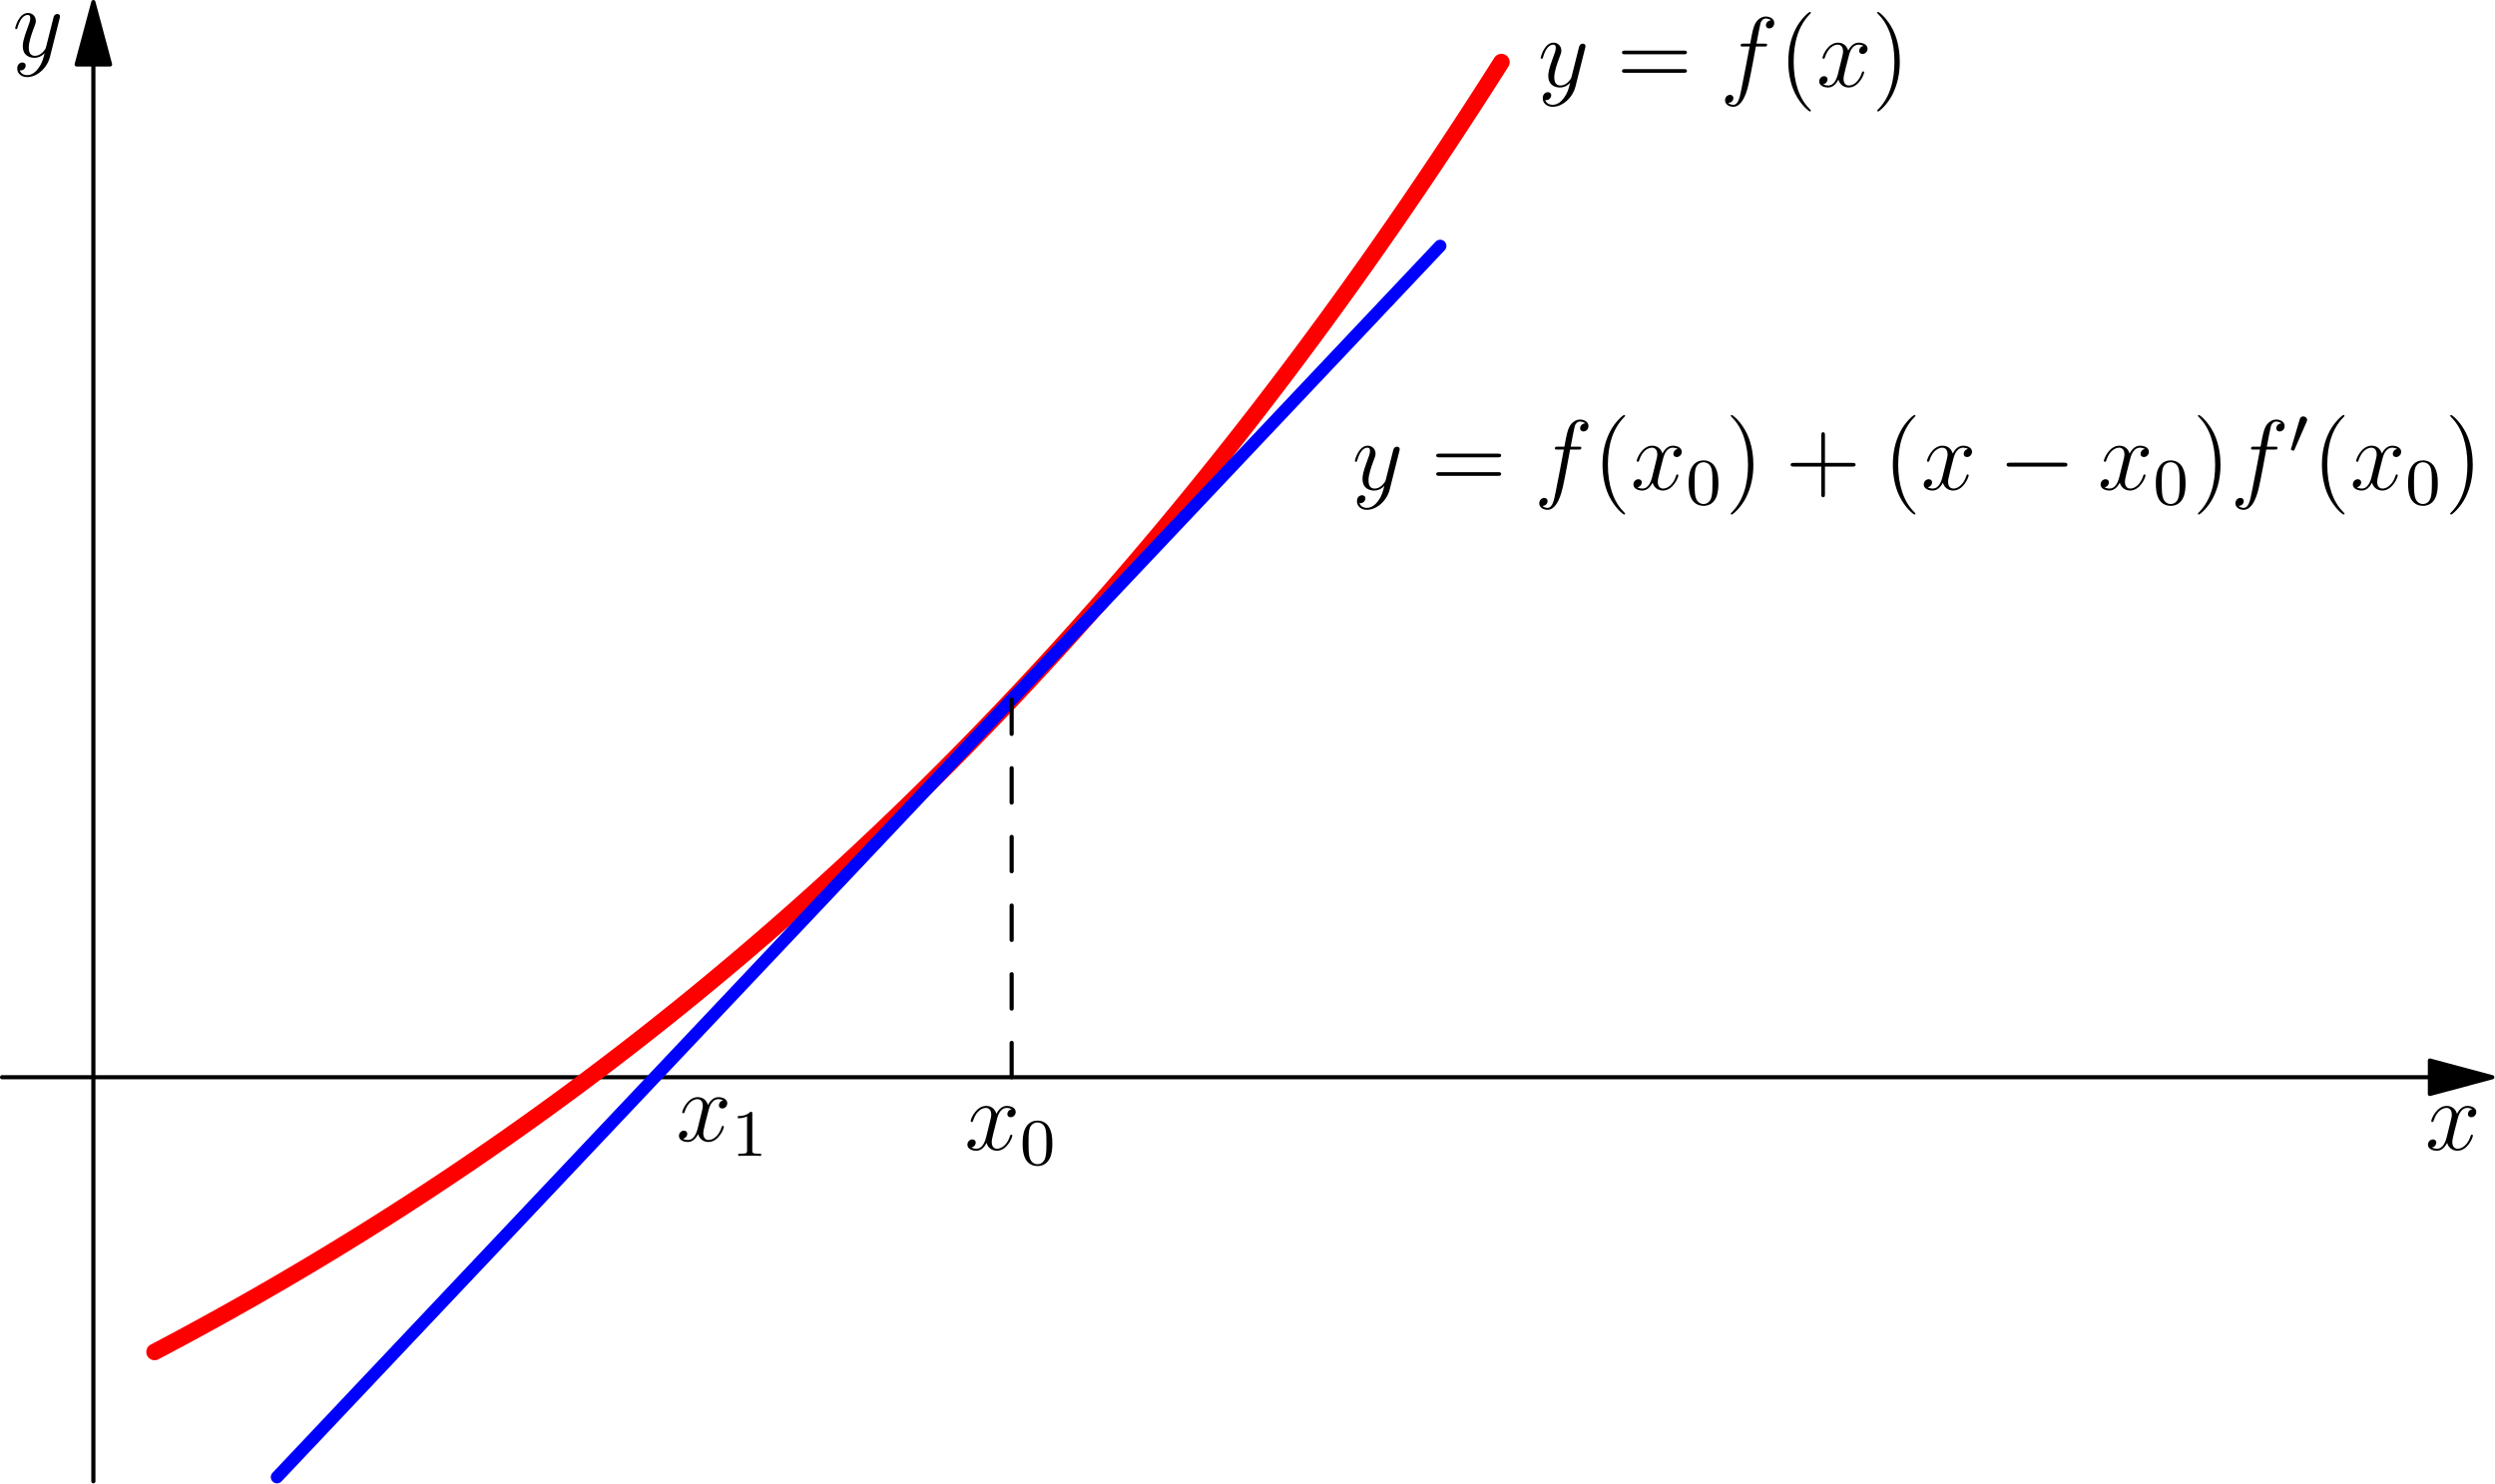 <?xml version='1.0' encoding='UTF-8'?>
<!-- This file was generated by dvisvgm 3.2.2 -->
<svg version='1.1' xmlns='http://www.w3.org/2000/svg' xmlns:xlink='http://www.w3.org/1999/xlink' width='300pt' height='178.408pt' viewBox='67.639 183.422 300 178.408'>
<defs>
<path id='g1-0' d='M7.878-2.75C8.082-2.75 8.297-2.75 8.297-2.989S8.082-3.228 7.878-3.228H1.411C1.207-3.228 .992-3.228 .992-2.989S1.207-2.75 1.411-2.75H7.878Z'/>
<path id='g4-40' d='M3.885 2.905C3.885 2.869 3.885 2.845 3.682 2.642C2.487 1.435 1.817-.538 1.817-2.977C1.817-5.296 2.379-7.293 3.766-8.703C3.885-8.811 3.885-8.835 3.885-8.871C3.885-8.942 3.826-8.966 3.778-8.966C3.622-8.966 2.642-8.106 2.056-6.934C1.447-5.727 1.172-4.447 1.172-2.977C1.172-1.913 1.339-.49 1.961 .789C2.666 2.224 3.646 3.001 3.778 3.001C3.826 3.001 3.885 2.977 3.885 2.905Z'/>
<path id='g4-41' d='M3.371-2.977C3.371-3.885 3.252-5.368 2.582-6.755C1.877-8.189 .897-8.966 .765-8.966C.717-8.966 .658-8.942 .658-8.871C.658-8.835 .658-8.811 .861-8.608C2.056-7.4 2.726-5.428 2.726-2.989C2.726-.669 2.164 1.327 .777 2.738C.658 2.845 .658 2.869 .658 2.905C.658 2.977 .717 3.001 .765 3.001C.921 3.001 1.901 2.14 2.487 .968C3.096-.251 3.371-1.542 3.371-2.977Z'/>
<path id='g4-43' d='M4.77-2.762H8.07C8.237-2.762 8.452-2.762 8.452-2.977C8.452-3.204 8.249-3.204 8.07-3.204H4.77V-6.504C4.77-6.671 4.77-6.886 4.555-6.886C4.328-6.886 4.328-6.683 4.328-6.504V-3.204H1.028C.861-3.204 .646-3.204 .646-2.989C.646-2.762 .849-2.762 1.028-2.762H4.328V.538C4.328 .705 4.328 .921 4.543 .921C4.77 .921 4.77 .717 4.77 .538V-2.762Z'/>
<path id='g4-61' d='M8.07-3.873C8.237-3.873 8.452-3.873 8.452-4.089C8.452-4.316 8.249-4.316 8.07-4.316H1.028C.861-4.316 .646-4.316 .646-4.101C.646-3.873 .849-3.873 1.028-3.873H8.07ZM8.07-1.65C8.237-1.65 8.452-1.65 8.452-1.865C8.452-2.092 8.249-2.092 8.07-2.092H1.028C.861-2.092 .646-2.092 .646-1.877C.646-1.65 .849-1.65 1.028-1.65H8.07Z'/>
<path id='g0-48' d='M2.112-3.778C2.152-3.881 2.184-3.937 2.184-4.017C2.184-4.28 1.945-4.455 1.722-4.455C1.403-4.455 1.315-4.176 1.283-4.065L.271-.63C.239-.534 .239-.51 .239-.502C.239-.43 .287-.414 .367-.391C.51-.327 .526-.327 .542-.327C.566-.327 .614-.327 .669-.462L2.112-3.778Z'/>
<path id='g3-48' d='M3.897-2.542C3.897-3.395 3.81-3.913 3.547-4.423C3.196-5.125 2.55-5.3 2.112-5.3C1.108-5.3 .741-4.551 .63-4.328C.343-3.746 .327-2.957 .327-2.542C.327-2.016 .351-1.211 .733-.574C1.1 .016 1.69 .167 2.112 .167C2.495 .167 3.18 .048 3.579-.741C3.873-1.315 3.897-2.024 3.897-2.542ZM2.112-.056C1.841-.056 1.291-.183 1.124-1.02C1.036-1.474 1.036-2.224 1.036-2.638C1.036-3.188 1.036-3.746 1.124-4.184C1.291-4.997 1.913-5.077 2.112-5.077C2.383-5.077 2.933-4.941 3.092-4.216C3.188-3.778 3.188-3.18 3.188-2.638C3.188-2.168 3.188-1.451 3.092-1.004C2.925-.167 2.375-.056 2.112-.056Z'/>
<path id='g3-49' d='M2.503-5.077C2.503-5.292 2.487-5.3 2.271-5.3C1.945-4.981 1.522-4.79 .765-4.79V-4.527C.98-4.527 1.411-4.527 1.873-4.742V-.654C1.873-.359 1.849-.263 1.092-.263H.813V0C1.14-.024 1.825-.024 2.184-.024S3.236-.024 3.563 0V-.263H3.284C2.527-.263 2.503-.359 2.503-.654V-5.077Z'/>
<path id='g2-102' d='M5.332-4.806C5.571-4.806 5.667-4.806 5.667-5.033C5.667-5.153 5.571-5.153 5.356-5.153H4.388C4.615-6.384 4.782-7.233 4.878-7.615C4.949-7.902 5.2-8.177 5.511-8.177C5.762-8.177 6.013-8.07 6.133-7.962C5.667-7.914 5.523-7.568 5.523-7.364C5.523-7.125 5.703-6.982 5.93-6.982C6.169-6.982 6.528-7.185 6.528-7.639C6.528-8.141 6.025-8.416 5.499-8.416C4.985-8.416 4.483-8.034 4.244-7.568C4.029-7.149 3.909-6.719 3.634-5.153H2.833C2.606-5.153 2.487-5.153 2.487-4.937C2.487-4.806 2.558-4.806 2.798-4.806H3.563C3.347-3.694 2.857-.992 2.582 .287C2.379 1.327 2.2 2.2 1.602 2.2C1.566 2.2 1.219 2.2 1.004 1.973C1.614 1.925 1.614 1.399 1.614 1.387C1.614 1.148 1.435 1.004 1.207 1.004C.968 1.004 .61 1.207 .61 1.662C.61 2.176 1.136 2.439 1.602 2.439C2.821 2.439 3.324 .251 3.455-.347C3.67-1.267 4.256-4.447 4.316-4.806H5.332Z'/>
<path id='g2-120' d='M5.667-4.878C5.284-4.806 5.141-4.519 5.141-4.292C5.141-4.005 5.368-3.909 5.535-3.909C5.894-3.909 6.145-4.22 6.145-4.543C6.145-5.045 5.571-5.272 5.069-5.272C4.34-5.272 3.933-4.555 3.826-4.328C3.551-5.224 2.809-5.272 2.594-5.272C1.375-5.272 .729-3.706 .729-3.443C.729-3.395 .777-3.335 .861-3.335C.956-3.335 .98-3.407 1.004-3.455C1.411-4.782 2.212-5.033 2.558-5.033C3.096-5.033 3.204-4.531 3.204-4.244C3.204-3.981 3.132-3.706 2.989-3.132L2.582-1.494C2.403-.777 2.056-.12 1.423-.12C1.363-.12 1.064-.12 .813-.275C1.243-.359 1.339-.717 1.339-.861C1.339-1.1 1.16-1.243 .933-1.243C.646-1.243 .335-.992 .335-.61C.335-.108 .897 .12 1.411 .12C1.985 .12 2.391-.335 2.642-.825C2.833-.12 3.431 .12 3.873 .12C5.093 .12 5.738-1.447 5.738-1.71C5.738-1.769 5.691-1.817 5.619-1.817C5.511-1.817 5.499-1.757 5.464-1.662C5.141-.61 4.447-.12 3.909-.12C3.491-.12 3.264-.43 3.264-.921C3.264-1.184 3.312-1.375 3.503-2.164L3.921-3.79C4.101-4.507 4.507-5.033 5.057-5.033C5.081-5.033 5.416-5.033 5.667-4.878Z'/>
<path id='g2-121' d='M3.144 1.339C2.821 1.793 2.355 2.2 1.769 2.2C1.626 2.2 1.052 2.176 .873 1.626C.909 1.638 .968 1.638 .992 1.638C1.351 1.638 1.59 1.327 1.59 1.052S1.363 .681 1.184 .681C.992 .681 .574 .825 .574 1.411C.574 2.02 1.088 2.439 1.769 2.439C2.965 2.439 4.172 1.339 4.507 .012L5.679-4.651C5.691-4.71 5.715-4.782 5.715-4.854C5.715-5.033 5.571-5.153 5.392-5.153C5.284-5.153 5.033-5.105 4.937-4.746L4.053-1.231C3.993-1.016 3.993-.992 3.897-.861C3.658-.526 3.264-.12 2.69-.12C2.02-.12 1.961-.777 1.961-1.1C1.961-1.781 2.283-2.702 2.606-3.563C2.738-3.909 2.809-4.077 2.809-4.316C2.809-4.818 2.451-5.272 1.865-5.272C.765-5.272 .323-3.539 .323-3.443C.323-3.395 .371-3.335 .454-3.335C.562-3.335 .574-3.383 .622-3.551C.909-4.555 1.363-5.033 1.829-5.033C1.937-5.033 2.14-5.033 2.14-4.639C2.14-4.328 2.008-3.981 1.829-3.527C1.243-1.961 1.243-1.566 1.243-1.279C1.243-.143 2.056 .12 2.654 .12C3.001 .12 3.431 .012 3.85-.43L3.862-.418C3.682 .287 3.563 .753 3.144 1.339Z'/>
</defs>
<g id='page1'>
<g transform='translate(67.639 183.422)scale(.996)'>
<path d='M11.272 7.779V178.826' fill='none' stroke='#000000' stroke-linecap='round' stroke-linejoin='round' stroke-miterlimit='10.037' stroke-width='0.502'/>
</g>
<g transform='translate(67.639 183.422)scale(.996)'>
<path d='M11.272 .251L9.255 7.779H13.289L11.272 .251Z' fill='#000000'/>
</g>
<g transform='translate(67.639 183.422)scale(.996)'>
<path d='M11.272 .251L9.255 7.779H13.289L11.272 .251Z' fill='none' stroke='#000000' stroke-linecap='round' stroke-linejoin='round' stroke-miterlimit='10.037' stroke-width='0.502'/>
</g>
<use x='69.138' y='190.255' xlink:href='#g2-121'/>
<g transform='translate(67.639 183.422)scale(.996)'>
<path d='M293.346 130.05H.251' fill='none' stroke='#000000' stroke-linecap='round' stroke-linejoin='round' stroke-miterlimit='10.037' stroke-width='0.502'/>
</g>
<g transform='translate(67.639 183.422)scale(.996)'>
<path d='M300.874 130.05L293.346 128.032V132.067L300.874 130.05Z' fill='#000000'/>
</g>
<g transform='translate(67.639 183.422)scale(.996)'>
<path d='M300.874 130.05L293.346 128.032V132.067L300.874 130.05Z' fill='none' stroke='#000000' stroke-linecap='round' stroke-linejoin='round' stroke-miterlimit='10.037' stroke-width='0.502'/>
</g>
<use x='359.245' y='321.671' xlink:href='#g2-120'/>
<g transform='translate(67.639 183.422)scale(.996)'>
<path d='M18.662 163.213C19.205 162.928 19.747 162.641 20.288 162.354C20.831 162.065 21.373 161.776 21.914 161.485C22.457 161.193 22.999 160.9 23.54 160.606C24.083 160.311 24.625 160.015 25.166 159.718C25.709 159.42 26.25 159.121 26.792 158.82C27.334 158.519 27.876 158.216 28.418 157.912C28.96 157.607 29.502 157.301 30.044 156.994C30.586 156.686 31.128 156.377 31.669 156.066C32.212 155.754 32.754 155.442 33.295 155.128C33.838 154.813 34.38 154.496 34.921 154.179C35.464 153.86 36.006 153.541 36.547 153.219C37.09 152.898 37.632 152.574 38.173 152.25C38.716 151.924 39.258 151.597 39.799 151.269C40.342 150.94 40.884 150.609 41.425 150.278C41.968 149.945 42.51 149.611 43.051 149.275C43.594 148.939 44.136 148.601 44.677 148.262C45.219 147.921 45.761 147.58 46.303 147.237C46.845 146.893 47.387 146.548 47.928 146.201C48.471 145.853 49.013 145.504 49.554 145.153C50.097 144.802 50.639 144.449 51.18 144.094C51.723 143.739 52.265 143.382 52.806 143.023C53.349 142.664 53.891 142.303 54.432 141.941C54.975 141.577 55.517 141.212 56.058 140.846C56.601 140.479 57.143 140.11 57.684 139.739C58.227 139.368 58.769 138.995 59.31 138.62C59.853 138.245 60.395 137.867 60.936 137.489C61.479 137.109 62.021 136.728 62.562 136.345C63.105 135.961 63.647 135.575 64.188 135.189C64.731 134.8 65.272 134.41 65.814 134.019C66.356 133.627 66.898 133.232 67.439 132.837C67.982 132.44 68.524 132.042 69.065 131.642C69.608 131.24 70.15 130.837 70.691 130.433C71.234 130.027 71.776 129.62 72.317 129.211C72.86 128.801 73.402 128.389 73.943 127.976C74.486 127.561 75.028 127.144 75.569 126.727C76.112 126.307 76.654 125.886 77.195 125.464C77.738 125.04 78.28 124.614 78.821 124.187C79.364 123.758 79.906 123.328 80.447 122.896C80.99 122.462 81.532 122.027 82.073 121.591C82.616 121.152 83.158 120.712 83.698 120.271C84.242 119.828 84.784 119.383 85.324 118.936C85.868 118.488 86.409 118.039 86.95 117.587C87.493 117.134 88.035 116.68 88.576 116.223C89.119 115.765 89.661 115.305 90.202 114.844C90.745 114.381 91.287 113.916 91.828 113.45C92.371 112.982 92.913 112.512 93.454 112.04C93.997 111.567 94.539 111.091 95.08 110.615C95.623 110.136 96.165 109.656 96.706 109.174C97.249 108.69 97.791 108.204 98.332 107.717C98.875 107.227 99.417 106.736 99.957 106.243C100.501 105.748 101.043 105.252 101.583 104.754C102.127 104.254 102.669 103.752 103.209 103.248C103.753 102.742 104.295 102.234 104.835 101.725C105.379 101.214 105.921 100.701 106.461 100.186C107.005 99.669 107.547 99.15 108.087 98.629C108.63 98.106 109.172 97.582 109.713 97.056C110.256 96.527 110.798 95.997 111.339 95.465C111.882 94.93 112.424 94.394 112.965 93.856C113.508 93.315 114.05 92.773 114.591 92.23C115.134 91.683 115.676 91.135 116.217 90.585C116.76 90.032 117.302 89.478 117.843 88.922C118.386 88.364 118.928 87.803 119.468 87.241C120.012 86.676 120.554 86.11 121.094 85.542C121.638 84.97 122.18 84.398 122.72 83.823C123.264 83.246 123.806 82.666 124.346 82.086C124.89 81.502 125.432 80.916 125.972 80.329C126.516 79.739 127.058 79.147 127.598 78.553C128.142 77.956 128.684 77.357 129.224 76.757C129.767 76.153 130.309 75.548 130.85 74.942C131.393 74.331 131.935 73.719 132.476 73.106C133.019 72.489 133.561 71.87 134.102 71.25C134.645 70.626 135.187 70 135.727 69.373C136.271 68.743 136.813 68.11 137.353 67.476C137.897 66.838 138.439 66.199 138.979 65.558C139.523 64.913 140.065 64.266 140.605 63.618C141.149 62.966 141.691 62.313 142.231 61.657C142.775 60.998 143.317 60.337 143.857 59.675C144.401 59.008 144.943 58.34 145.483 57.67C146.027 56.996 146.569 56.321 147.109 55.644C147.653 54.962 148.195 54.279 148.735 53.594C149.279 52.905 149.821 52.215 150.361 51.523C150.904 50.826 151.446 50.127 151.987 49.428C152.53 48.723 153.072 48.017 153.612 47.31C154.156 46.598 154.698 45.884 155.238 45.169C155.782 44.448 156.324 43.727 156.864 43.004C157.408 42.275 157.95 41.546 158.49 40.815C159.034 40.078 159.576 39.341 160.116 38.602C160.66 37.857 161.202 37.111 161.742 36.364C162.286 35.611 162.828 34.857 163.368 34.102C163.912 33.34 164.454 32.578 164.994 31.814C165.538 31.044 166.08 30.274 166.62 29.501C167.164 28.723 167.706 27.944 168.246 27.163C168.79 26.376 169.332 25.588 169.872 24.799C170.416 24.003 170.958 23.207 171.497 22.409C172.041 21.604 172.583 20.799 173.123 19.992C173.667 19.179 174.209 18.364 174.749 17.548C175.293 16.726 175.835 15.903 176.375 15.078C176.919 14.247 177.461 13.414 178.001 12.58C178.545 11.739 179.087 10.898 179.627 10.055C180.171 9.205 180.713 8.354 181.253 7.501' fill='none' stroke='#ff0000' stroke-linecap='round' stroke-linejoin='round' stroke-miterlimit='10.037' stroke-width='2.007'/>
</g>
<g transform='translate(67.639 183.422)scale(.996)'>
<path d='M33.443 178.324C33.911 177.829 34.379 177.333 34.847 176.838C35.315 176.342 35.783 175.847 36.252 175.352C36.72 174.856 37.188 174.361 37.656 173.865C38.124 173.37 38.592 172.874 39.06 172.379C39.528 171.883 39.996 171.388 40.464 170.893C40.932 170.397 41.4 169.902 41.868 169.406C42.336 168.911 42.804 168.415 43.273 167.92C43.741 167.424 44.209 166.929 44.677 166.434C45.145 165.938 45.613 165.443 46.081 164.947C46.549 164.452 47.017 163.956 47.485 163.461C47.953 162.965 48.421 162.47 48.889 161.975C49.357 161.479 49.825 160.984 50.294 160.488C50.761 159.993 51.23 159.497 51.698 159.002C52.166 158.506 52.634 158.011 53.102 157.516C53.57 157.02 54.038 156.525 54.506 156.029C54.974 155.534 55.442 155.038 55.91 154.543C56.378 154.047 56.846 153.552 57.314 153.057C57.782 152.561 58.251 152.066 58.719 151.57C59.187 151.075 59.655 150.579 60.123 150.084C60.591 149.588 61.059 149.093 61.527 148.598C61.995 148.102 62.463 147.607 62.931 147.111C63.399 146.616 63.867 146.12 64.335 145.625C64.803 145.129 65.272 144.634 65.74 144.139C66.208 143.643 66.676 143.148 67.144 142.652C67.612 142.157 68.08 141.661 68.548 141.166C69.016 140.67 69.484 140.175 69.952 139.68C70.42 139.184 70.888 138.689 71.356 138.193C71.824 137.698 72.293 137.202 72.761 136.707C73.229 136.211 73.697 135.716 74.165 135.22C74.633 134.725 75.101 134.23 75.569 133.734C76.037 133.239 76.505 132.743 76.973 132.248C77.441 131.752 77.909 131.257 78.377 130.761C78.845 130.266 79.313 129.771 79.781 129.275C80.25 128.78 80.718 128.284 81.186 127.789C81.654 127.293 82.122 126.798 82.59 126.302C83.058 125.807 83.526 125.312 83.994 124.816C84.462 124.321 84.93 123.825 85.398 123.33C85.866 122.834 86.334 122.339 86.802 121.843C87.27 121.348 87.739 120.853 88.207 120.357C88.675 119.862 89.143 119.366 89.611 118.871C90.079 118.375 90.547 117.88 91.015 117.384C91.483 116.889 91.951 116.394 92.419 115.898C92.887 115.403 93.355 114.907 93.823 114.412C94.291 113.916 94.76 113.421 95.228 112.925C95.696 112.43 96.164 111.935 96.632 111.439C97.1 110.944 97.568 110.448 98.036 109.953C98.504 109.457 98.972 108.962 99.44 108.466C99.908 107.971 100.376 107.476 100.844 106.98C101.312 106.485 101.781 105.989 102.249 105.494C102.717 104.998 103.185 104.503 103.653 104.007C104.121 103.512 104.589 103.017 105.057 102.521C105.525 102.026 105.993 101.53 106.461 101.035C106.929 100.539 107.397 100.044 107.865 99.548C108.333 99.053 108.801 98.558 109.27 98.062C109.738 97.567 110.206 97.071 110.674 96.576C111.142 96.08 111.61 95.585 112.078 95.089C112.546 94.594 113.014 94.099 113.482 93.603C113.95 93.108 114.418 92.612 114.886 92.117C115.354 91.621 115.822 91.126 116.291 90.63C116.759 90.135 117.227 89.639 117.695 89.144C118.163 88.649 118.631 88.153 119.099 87.658C119.567 87.162 120.035 86.667 120.503 86.171C120.971 85.676 121.439 85.18 121.907 84.685C122.375 84.19 122.843 83.694 123.311 83.199C123.78 82.703 124.248 82.208 124.716 81.712C125.184 81.217 125.652 80.722 126.12 80.226C126.588 79.731 127.056 79.235 127.524 78.74C127.992 78.244 128.46 77.749 128.928 77.253C129.396 76.758 129.864 76.262 130.332 75.767C130.8 75.272 131.269 74.776 131.737 74.281C132.205 73.785 132.673 73.29 133.141 72.794C133.609 72.299 134.077 71.803 134.545 71.308C135.013 70.812 135.481 70.317 135.949 69.822C136.417 69.326 136.885 68.831 137.353 68.335C137.821 67.84 138.29 67.344 138.758 66.849C139.226 66.353 139.694 65.858 140.162 65.363C140.63 64.867 141.098 64.372 141.566 63.876C142.034 63.381 142.502 62.885 142.97 62.39C143.438 61.895 143.906 61.399 144.374 60.904C144.842 60.408 145.31 59.913 145.779 59.417C146.247 58.922 146.715 58.426 147.183 57.931C147.651 57.435 148.119 56.94 148.587 56.445C149.055 55.949 149.523 55.454 149.991 54.958C150.459 54.463 150.927 53.967 151.395 53.472C151.863 52.977 152.331 52.481 152.8 51.986C153.268 51.49 153.736 50.995 154.204 50.499C154.672 50.004 155.14 49.508 155.608 49.013C156.076 48.517 156.544 48.022 157.012 47.527C157.48 47.031 157.948 46.536 158.416 46.04C158.884 45.545 159.352 45.049 159.82 44.554C160.289 44.059 160.757 43.563 161.225 43.068C161.693 42.572 162.161 42.077 162.629 41.581C163.097 41.086 163.565 40.59 164.033 40.095C164.501 39.599 164.969 39.104 165.437 38.609C165.905 38.113 166.373 37.618 166.841 37.122C167.309 36.627 167.778 36.131 168.246 35.636C168.714 35.14 169.182 34.645 169.65 34.15C170.118 33.654 170.586 33.159 171.054 32.663C171.522 32.168 171.99 31.672 172.458 31.177C172.926 30.681 173.394 30.186 173.862 29.691' fill='none' stroke='#0000ff' stroke-linecap='round' stroke-linejoin='round' stroke-miterlimit='10.037' stroke-width='1.506'/>
</g>
<g transform='translate(67.639 183.422)scale(.996)'>
<path d='M122.129 130.05V84.45' fill='none' stroke='#000000' stroke-dasharray='4.145,4.145' stroke-linecap='round' stroke-linejoin='round' stroke-miterlimit='10.037' stroke-width='0.502'/>
</g>
<use x='183.623' y='321.671' xlink:href='#g2-120'/>
<use x='190.275' y='323.464' xlink:href='#g3-48'/>
<use x='230.227' y='242.286' xlink:href='#g2-121'/>
<use x='239.685' y='242.286' xlink:href='#g4-61'/>
<use x='252.11' y='242.286' xlink:href='#g2-102'/>
<use x='259.157' y='242.286' xlink:href='#g4-40'/>
<use x='263.709' y='242.286' xlink:href='#g2-120'/>
<use x='270.361' y='244.079' xlink:href='#g3-48'/>
<use x='275.094' y='242.286' xlink:href='#g4-41'/>
<use x='282.303' y='242.286' xlink:href='#g4-43'/>
<use x='294.064' y='242.286' xlink:href='#g4-40'/>
<use x='298.616' y='242.286' xlink:href='#g2-120'/>
<use x='307.925' y='242.286' xlink:href='#g1-0'/>
<use x='319.88' y='242.286' xlink:href='#g2-120'/>
<use x='326.532' y='244.079' xlink:href='#g3-48'/>
<use x='331.264' y='242.286' xlink:href='#g4-41'/>
<use x='335.817' y='242.286' xlink:href='#g2-102'/>
<use x='342.863' y='237.947' xlink:href='#g0-48'/>
<use x='345.658' y='242.286' xlink:href='#g4-40'/>
<use x='350.211' y='242.286' xlink:href='#g2-120'/>
<use x='356.863' y='244.079' xlink:href='#g3-48'/>
<use x='361.595' y='242.286' xlink:href='#g4-41'/>
<use x='252.566' y='193.824' xlink:href='#g2-121'/>
<use x='262.024' y='193.824' xlink:href='#g4-61'/>
<use x='274.449' y='193.824' xlink:href='#g2-102'/>
<use x='281.495' y='193.824' xlink:href='#g4-40'/>
<use x='286.048' y='193.824' xlink:href='#g2-120'/>
<use x='292.7' y='193.824' xlink:href='#g4-41'/>
<use x='148.941' y='320.617' xlink:href='#g2-120'/>
<use x='155.593' y='322.41' xlink:href='#g3-49'/>
</g>
</svg>